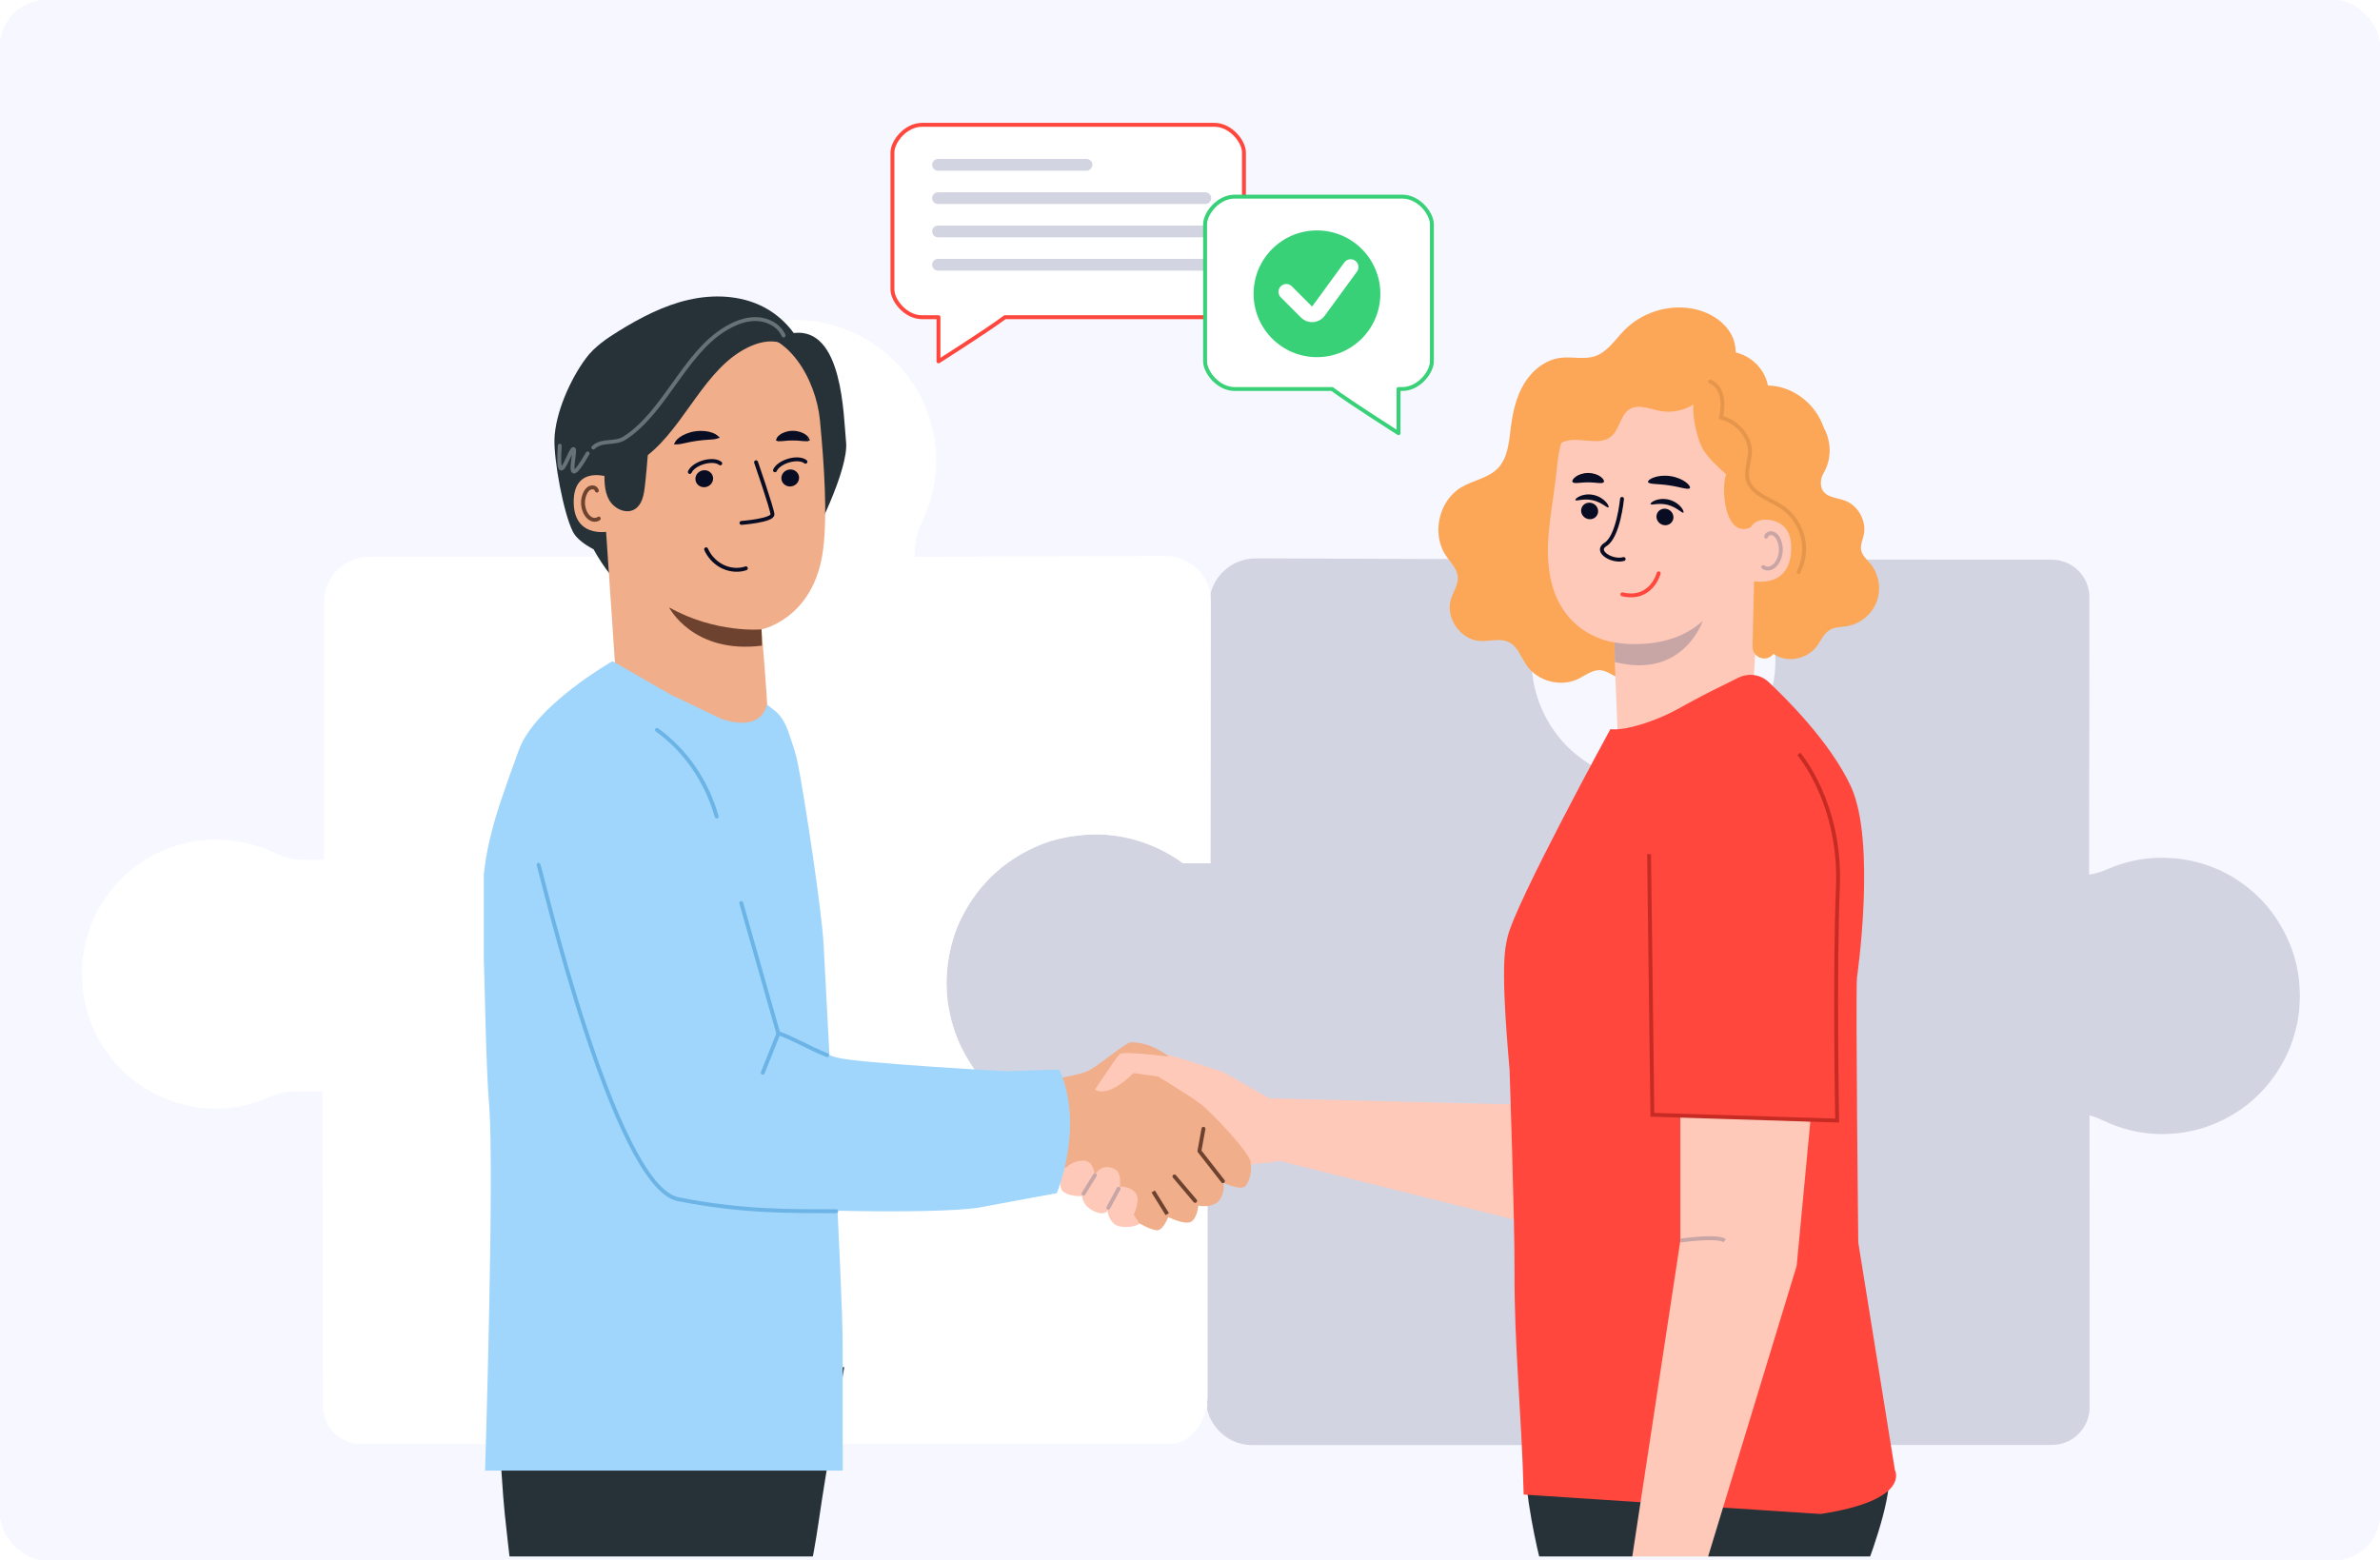 <svg width="610" height="400" viewBox="0 0 610 400" fill="none" xmlns="http://www.w3.org/2000/svg">
<g clip-path="url(#clip0_9540_3916)">
<rect width="610" height="400" rx="12" fill="#F6F7FF"/>
<rect y="-14" width="620" height="432" fill="#F6F7FF"/>
<g clip-path="url(#clip1_9540_3916)">
<path d="M589.47 255.47C589.43 256.35 589.38 257.23 589.33 258.13C589.3 258.57 589.3 259.03 589.24 259.47C589.17 259.92 589.1 260.37 589.03 260.82C588.96 261.27 588.89 261.73 588.82 262.18C588.72 262.63 588.61 263.09 588.5 263.54C587.64 267.17 586.16 270.81 584.01 274.22C581.86 277.63 579.06 280.82 575.63 283.46C572.2 286.08 568.16 288.17 563.72 289.43C562.62 289.76 561.47 289.94 560.33 290.21C559.18 290.39 558.01 290.55 556.82 290.63C554.45 290.81 552.03 290.75 549.61 290.42C547.18 290.11 544.76 289.5 542.4 288.65C540.07 287.87 537.96 286.53 535.55 285.94C535.55 297.4 535.56 309.56 535.57 322.37C535.57 328.81 535.57 335.42 535.58 342.19V360.31C535.58 360.75 535.56 361.2 535.54 361.65C535.47 362.1 535.44 362.55 535.31 362.98C534.52 366.52 531.52 369.5 527.87 370.22C526.97 370.4 526.03 370.44 525.13 370.43H516.89C509.52 370.43 501.99 370.43 494.33 370.43C479.01 370.43 463.13 370.44 446.75 370.44C413.97 370.45 379.17 370.45 342.75 370.46H322.09C320.95 370.48 319.74 370.45 318.58 370.22C317.42 369.97 316.3 369.56 315.25 369C313.18 367.84 311.44 366.07 310.37 363.93C309.86 362.98 309.53 361.93 309.33 360.87C309.37 360.68 309.41 360.49 309.45 360.3C309.42 360.04 309.39 359.78 309.37 359.52C309.44 359.05 309.47 358.59 309.47 358.14V284.64H304.6C303.78 284.64 302.97 284.62 302.12 284.65L301.58 284.68C300.92 284.74 300.25 284.84 299.61 284.98H299.57L299.53 285.01C294.89 287.66 289.62 289.38 284.15 289.87C278.68 290.33 273.05 289.67 267.78 287.76C262.52 285.86 257.63 282.79 253.62 278.77C249.64 274.71 246.54 269.75 244.67 264.34C243.36 260.45 242.62 256.38 242.59 252.29C242.6 248.21 243.2 244.14 244.42 240.26C245.64 236.38 247.58 232.77 249.95 229.5C251.1 227.84 252.49 226.37 253.87 224.9L256.11 222.87C256.86 222.2 257.7 221.65 258.5 221.03C261.77 218.71 265.38 216.87 269.18 215.65C273.01 214.48 276.98 213.93 280.95 213.89C288.9 213.92 296.74 216.56 303.06 221.19L303.12 221.24H303.19C305.53 221.36 307.79 221.28 310.08 221.3H310.23L310.3 154.23C310.3 153.97 310.29 153.71 310.27 153.45C310.25 153.14 310.22 152.31 310.25 152.21C310.53 151.06 310.99 149.95 311.6 148.93C313.35 145.99 316.42 143.87 319.78 143.33C321.47 143.04 323.14 143.18 324.79 143.15C326.45 143.16 328.1 143.16 329.75 143.17C333.05 143.17 336.33 143.19 339.6 143.2C346.14 143.22 352.62 143.24 359.05 143.27C371.89 143.31 384.49 143.35 396.83 143.39H397.07V143.63C397.07 145.39 397.07 147.15 397.06 148.91C397.11 150.68 396.87 152.48 396.32 154.16C396.06 155 395.7 155.82 395.34 156.6C394.97 157.39 394.66 158.19 394.36 159C393.79 160.62 393.34 162.28 393.04 163.97C391.81 170.71 392.98 177.73 396.06 183.62C397.6 186.57 399.57 189.28 401.92 191.58C404.27 193.87 406.95 195.79 409.83 197.26C415.59 200.28 422.21 201.17 428.41 200.28C434.63 199.36 440.42 196.53 444.89 192.41C447.09 190.32 449.11 188.03 450.59 185.42C452.1 182.86 453.32 180.11 454.01 177.25C455.54 171.57 455.34 165.57 453.64 160.17C453.25 158.8 452.62 157.54 452.23 156.15C451.84 154.77 451.65 153.35 451.65 151.93C451.66 149.14 451.66 146.37 451.66 143.63V143.44H451.84C471.32 143.45 489.43 143.46 506.04 143.47H518.22C520.21 143.48 522.16 143.48 524.1 143.48C525.07 143.48 526.03 143.45 527 143.55C527.96 143.65 528.9 143.93 529.78 144.3C531.53 145.08 533.02 146.37 534.01 147.95C535.03 149.52 535.52 151.37 535.52 153.18V163.61C535.49 190.58 535.46 211.1 535.45 224.21C538.75 223.77 541.24 222.17 543.6 221.52C545.94 220.77 547.94 220.4 549.53 220.18C551.12 219.97 552.3 219.92 553.09 219.9H553.31C553.94 219.88 554.25 219.89 554.25 219.89C554.25 219.89 555 219.92 556.48 219.99C556.85 220.01 557.26 220.02 557.72 220.06C557.79 220.06 557.86 220.07 557.94 220.08C558.18 220.11 558.41 220.13 558.64 220.16C558.67 220.16 558.69 220.16 558.72 220.17C558.88 220.19 559.05 220.22 559.22 220.25C559.75 220.34 560.34 220.43 560.96 220.54H560.98C561.61 220.66 562.23 220.8 562.85 220.96C562.89 220.97 562.93 220.98 562.97 220.99C563.32 221.09 563.68 221.18 564.05 221.28C565.04 221.57 566.02 221.91 566.97 222.28C567.04 222.31 567.11 222.34 567.19 222.37C567.32 222.42 567.45 222.47 567.59 222.52C568.01 222.68 568.44 222.84 568.87 223.03C569.29 223.25 569.71 223.47 570.15 223.7C571.01 224.17 571.96 224.57 572.83 225.2C576.45 227.44 580.27 230.77 583.39 235.41C586.47 240.04 589 246 589.36 252.87C589.39 253.72 589.47 254.59 589.47 255.46V255.47Z" fill="#D3D4E1"/>
<path d="M310.3 154.24L310.23 221.31H310.08C307.79 221.29 305.53 221.37 303.19 221.25H303.12L303.06 221.2C296.74 216.57 288.9 213.93 280.95 213.9C276.98 213.94 273.01 214.49 269.18 215.66C265.38 216.88 261.77 218.72 258.5 221.04C257.7 221.66 256.86 222.21 256.11 222.88L253.87 224.91C252.49 226.38 251.1 227.85 249.95 229.51C247.58 232.78 245.64 236.39 244.42 240.27C243.2 244.15 242.6 248.22 242.59 252.3C242.62 256.39 243.36 260.46 244.67 264.35C246.54 269.76 249.64 274.72 253.62 278.78C257.63 282.8 262.52 285.87 267.78 287.77C273.05 289.68 278.68 290.34 284.15 289.88C289.62 289.39 294.89 287.67 299.53 285.02L299.57 285H299.61C300.25 284.85 300.92 284.75 301.58 284.69L302.12 284.66C302.97 284.63 303.78 284.65 304.6 284.65H309.47V358.15C309.47 358.6 309.44 359.06 309.37 359.53C309.39 359.79 309.42 360.05 309.45 360.31C309.41 360.5 309.37 360.69 309.33 360.88C309.18 361.52 308.99 362.15 308.74 362.75C308.09 364.45 307.13 366.05 305.85 367.38C304.6 368.73 302.92 369.77 301.04 370.07C300.09 370.17 299.18 370.13 298.26 370.14H289.89C282.39 370.14 274.75 370.15 266.96 370.15C251.38 370.15 235.22 370.16 218.54 370.16C185.18 370.17 149.73 370.18 112.61 370.18H98.62C96.26 370.16 93.94 370.23 91.54 370.14C89.12 369.9 86.82 368.72 85.21 366.89C83.58 365.08 82.72 362.61 82.78 360.18C82.78 357.8 82.78 355.41 82.76 353.02C82.75 348.23 82.74 343.42 82.74 338.58C82.7 319.32 82.66 299.7 82.63 279.78H78.46C76.98 279.81 75.48 279.72 74.04 279.89C72.58 280.06 71.14 280.43 69.77 280.98C68.41 281.55 66.99 282.17 65.55 282.61C59.76 284.48 53.39 284.71 47.36 283.28C41.36 281.79 35.63 278.77 31.21 274.27C28.92 272.11 27.1 269.5 25.47 266.8C24.76 265.38 23.95 264.02 23.44 262.51C23.17 261.77 22.83 261.05 22.61 260.29L21.99 257.99C20.17 250.44 20.85 242.31 24.09 235.31C27.29 228.29 32.91 222.47 39.69 219C43.07 217.25 46.76 216.13 50.5 215.57C54.25 215.06 58.08 215.15 61.78 215.84C63.63 216.18 65.45 216.68 67.22 217.31C68.1 217.63 68.97 217.98 69.82 218.38C70.68 218.78 71.49 219.17 72.36 219.47C75.73 220.8 79.4 220.36 83.01 220.43V157.52C83.05 155.81 82.91 154.08 83.22 152.34C83.52 150.62 84.24 148.98 85.27 147.57C87.31 144.74 90.62 142.89 94.08 142.7C121.05 142.69 147.15 142.68 172.22 142.67C172.1 141.72 171.99 140.81 171.87 139.89V139.86C171.87 138 171.54 136.15 170.94 134.39C170.65 133.51 170.27 132.68 169.9 131.8C169.54 130.93 169.22 130.05 168.93 129.16C167.77 125.59 167.19 121.86 167.19 118.15L167.34 115.38C167.38 114.92 167.37 114.46 167.44 114.01L167.66 112.64C167.83 111.74 167.91 110.82 168.16 109.94L168.89 107.29C169 106.84 169.16 106.42 169.33 106L169.83 104.73C170.16 103.88 170.48 103.03 170.94 102.24L172.2 99.83L173.69 97.58C175.79 94.66 178.19 91.95 181.03 89.82L182.07 88.98L183.18 88.25C183.92 87.77 184.65 87.27 185.4 86.82C186.98 86.04 188.5 85.13 190.16 84.57C193.39 83.21 196.83 82.54 200.24 82.16C201.96 82.08 203.67 81.9 205.38 82.08C206.23 82.13 207.08 82.15 207.93 82.24C208.77 82.37 209.61 82.49 210.45 82.62C217.1 83.92 223.28 87.02 228.11 91.45C232.94 95.87 236.56 101.47 238.36 107.54C240.25 113.58 240.41 119.99 239.09 125.93C238.43 128.9 237.36 131.75 236.05 134.4C235.46 135.75 235.01 137.15 234.75 138.57C234.47 139.95 234.46 141.33 234.47 142.72C251.85 142.66 268.15 142.61 283.25 142.56C287.04 142.55 290.75 142.54 294.39 142.53C295.3 142.52 296.2 142.52 297.1 142.52C298 142.51 298.9 142.51 299.8 142.57C301.6 142.74 303.32 143.35 304.82 144.27C307.74 146.02 309.71 149.03 310.25 152.22C310.22 152.32 310.25 153.15 310.27 153.46C310.29 153.72 310.3 153.98 310.3 154.24Z" fill="white"/>
</g>
<g clip-path="url(#clip2_9540_3916)">
<path d="M289.5 269.47C289.5 269.47 296.56 269.84 299.53 270.49C302.5 271.14 313.57 274.88 313.57 274.88L325.33 281.57L327.38 297.79L295.14 300.91L289.49 269.47H289.5Z" fill="#FFC9B9"/>
<path d="M268.42 276.84C268.42 276.84 276.19 275.86 279 274.45C281.81 273.04 288.52 267.2 289.93 267.2C296.92 267.2 302.09 273.11 302.09 273.11L294.36 274.45C294.36 274.45 304.53 280.62 307.56 282.89C310.59 285.16 320.11 295.33 320.54 297.82C320.97 300.31 320.22 303.23 319.03 304.2C317.84 305.17 313.51 303.23 313.51 303.23C313.51 303.23 314.16 305.5 312.54 307.67C310.92 309.83 307.13 309.08 307.13 309.08C307.13 309.08 306.81 312.65 305.07 313.3C303.34 313.95 299.44 312 299.44 312C299.44 312 298.26 315.03 296.85 315.35C295.44 315.67 291.43 313.29 291.43 313.29C291.43 313.29 274.12 300.85 270.23 299.01C266.34 297.17 265.15 297.06 265.15 297.06L268.42 276.84Z" fill="#F1AE8B"/>
<path d="M280.64 279.33C280.64 279.33 286.03 271.15 287 270.21C287.97 269.27 302.09 271.19 302.09 271.19L304.37 274.86V277.05L290.51 275.08C290.51 275.08 284.37 281.57 280.64 279.33Z" fill="#FFC9B9"/>
<path d="M266.72 297.52C266.72 297.52 265.48 298.47 266.72 300.74C267.96 303.01 271.31 301.39 272.39 300.74C272.39 300.74 270.77 304.53 272.82 305.72C274.88 306.91 277.36 306.59 277.36 306.59C277.36 306.59 277.25 308.86 280.17 310.38C283.09 311.89 283.85 310.38 283.85 310.38C283.85 310.38 284.17 314.17 287.53 314.49C290.88 314.81 292.06 313.66 292.06 313.66L290.56 311.42C290.56 311.42 292.51 307.45 290.99 305.72C289.48 303.99 286.99 304.21 286.99 304.21C286.99 304.21 287.65 300.69 285.72 299.72C282.14 297.9 280.6 301.29 280.6 301.29C280.6 301.29 280.38 297.44 277.57 297.52C274.76 297.61 273.24 299.34 273.24 299.34L266.7 297.52H266.72Z" fill="#FFC9B9"/>
<path d="M280.62 301.28L277.7 306.03" stroke="#C9A6A6" stroke-miterlimit="10" stroke-linecap="round"/>
<path d="M286.7 304.73L284.06 309.63" stroke="#C9A6A6" stroke-miterlimit="10" stroke-linecap="round"/>
<path d="M313.44 302.8L307.41 295.08L308.45 289.37" stroke="#6D422F" stroke-linecap="round" stroke-linejoin="round"/>
<path d="M301.01 301.59L306.32 307.86" stroke="#6D422F" stroke-linecap="round" stroke-linejoin="round"/>
<path d="M299.17 311.25L295.57 305.44" stroke="#6D422F" stroke-miterlimit="10"/>
<path d="M441.25 97.5C444.91 95.21 445.82 89.84 443.86 85.99C441.91 82.14 437.73 79.79 433.47 79.07C427.31 78.04 420.7 80.19 416.32 84.65C413.95 87.06 412.03 90.21 408.83 91.3C406.02 92.26 402.92 91.36 399.98 91.73C396.03 92.22 392.63 95.01 390.59 98.42C388.55 101.84 387.69 105.83 387.2 109.78C386.75 113.41 386.45 117.38 383.92 120.02C381.45 122.59 377.57 123.11 374.51 124.93C368.75 128.35 366.84 136.9 370.6 142.45C371.8 144.22 373.52 145.84 373.65 147.98C373.77 149.93 372.5 151.65 371.9 153.51C370.36 158.29 374.25 164 379.26 164.31C381.79 164.47 384.51 163.5 386.77 164.64C389.02 165.78 389.84 168.5 391.27 170.57C394.08 174.65 400.01 176.21 404.47 174.06C406.34 173.16 408.1 171.66 410.17 171.81C412.23 171.96 413.85 173.73 415.88 174.14C418.54 174.67 421.07 172.72 422.67 170.53C424.26 168.34 425.38 165.75 427.41 163.96C430.07 161.62 433.8 161.05 437.16 159.92C444.58 157.41 450.8 151.57 453.76 144.32C456.73 137.07 456.39 128.55 452.86 121.56" fill="#FCA757"/>
<path d="M448.98 183.471L452.83 113.061C453 109.931 452.48 107.031 449.38 106.601L417.64 97.421C407.42 95.991 400.18 108.381 399.18 118.651C398.07 130.061 395.96 137.331 397.02 145.911C399.16 163.161 413.8 164.681 413.8 164.681C413.69 169.931 414.84 188.171 414.7 194.411L427.9 206.681L448.98 183.481V183.471Z" fill="#FFC9B9"/>
<path d="M405.31 130.39C405.01 131.51 405.72 132.69 406.89 133.02C408.06 133.35 409.24 132.71 409.54 131.58C409.84 130.46 409.13 129.28 407.96 128.95C406.79 128.62 405.6 129.26 405.31 130.39Z" fill="#090D23"/>
<path d="M403.78 128.21C403.98 128.55 405.88 127.71 408.19 128.24C410.5 128.73 411.93 130.31 412.25 130.08C412.4 129.98 412.25 129.42 411.63 128.71C411.02 128.01 409.9 127.21 408.46 126.89C407.02 126.57 405.69 126.83 404.87 127.22C404.04 127.6 403.68 128.06 403.78 128.21Z" fill="#090D23"/>
<path d="M424.64 131.85C424.3 132.96 424.97 134.17 426.12 134.54C427.27 134.91 428.48 134.31 428.82 133.2C429.16 132.09 428.49 130.88 427.34 130.51C426.18 130.14 424.97 130.74 424.64 131.85Z" fill="#090D23"/>
<path d="M423.05 129.24C423.24 129.59 425.17 128.82 427.46 129.43C429.75 130.01 431.12 131.63 431.45 131.42C431.6 131.33 431.47 130.76 430.88 130.03C430.3 129.31 429.21 128.47 427.78 128.1C426.35 127.73 425.01 127.94 424.18 128.29C423.33 128.64 422.96 129.08 423.06 129.24H423.05Z" fill="#090D23"/>
<path d="M413.8 164.68C413.8 164.68 427.38 167.43 436.43 159.16C436.43 159.16 431.41 174.25 413.88 169.71L413.8 164.68Z" fill="#C9A6A6"/>
<path d="M415.73 127.89C415.73 127.89 414.81 137.56 411.47 139.59C408.59 141.34 413.27 144.16 416.15 143.31" stroke="#090D23" stroke-linecap="round" stroke-linejoin="round"/>
<path d="M425.12 146.97C425.12 146.97 423.26 154.09 415.81 152.36" stroke="#FF473D" stroke-linecap="round" stroke-linejoin="round"/>
<path d="M422.39 123.56C422.6 124.21 424.98 123.99 427.74 124.42C430.52 124.79 432.73 125.68 433.12 125.12C433.29 124.85 432.92 124.23 432.04 123.58C431.16 122.93 429.75 122.29 428.09 122.05C426.43 121.81 424.89 122.02 423.87 122.4C422.84 122.78 422.31 123.26 422.4 123.57L422.39 123.56Z" fill="#090D23"/>
<path d="M403.04 123.57C403.44 124.12 405.09 123.62 407.05 123.66C409.01 123.63 410.66 124.14 411.06 123.59C411.24 123.32 410.99 122.78 410.29 122.24C409.59 121.71 408.41 121.25 407.06 121.25C405.71 121.25 404.53 121.69 403.83 122.22C403.12 122.75 402.87 123.29 403.05 123.56L403.04 123.57Z" fill="#090D23"/>
<path d="M387.63 114.981C388.44 112.411 389.93 109.971 392.19 108.511C393.43 107.711 394.87 107.231 396.02 106.311C398.51 104.321 399.1 100.841 400.65 98.061C402.64 94.471 406.47 91.961 410.56 91.561C413.96 91.231 417.46 92.271 420.78 91.451C423.23 90.851 425.38 89.271 427.87 88.811C432.71 87.921 437.18 91.411 440.67 94.881C440.67 98.341 437.9 100.641 435.23 102.841C432.57 105.051 428.9 105.991 425.5 105.351C422.86 104.851 419.98 103.501 417.68 104.901C415.27 106.371 415.15 109.991 413.01 111.831C409.95 114.461 405.12 111.951 401.24 113.081C398.25 113.951 396.37 116.791 394.37 119.191C392.37 121.581 389.39 123.851 386.41 122.951C386.61 120.271 386.83 117.551 387.64 114.991L387.63 114.981Z" fill="#FCA757"/>
<path d="M423.99 100.56C426.16 99.95 430.6 98.57 431.77 96.7C434.32 92.63 438.78 89.87 443.33 90.14C447.88 90.41 452.22 94.03 453.12 98.83C458.62 98.9 463.97 102.39 466.58 107.6C466.91 108.25 467.19 108.93 467.43 109.62C469.41 113.15 469.5 117.73 467.4 121.25C466.89 122.11 466.63 123.11 466.7 124.1C466.96 127.5 470.28 127.42 472.73 128.28C476.23 129.51 478.48 133.55 477.68 137.17C477.39 138.47 476.76 139.77 477.03 141.07C477.3 142.43 478.46 143.39 479.35 144.46C481.55 147.11 482.22 150.95 481.03 154.18C479.85 157.41 476.86 159.91 473.47 160.51C471.93 160.78 470.26 160.71 468.92 161.52C467.39 162.45 466.71 164.29 465.62 165.72C463.54 168.46 459.63 169.66 456.37 168.56C455.71 168.34 455.1 168 454.52 167.62C454.51 167.63 454.5 167.65 454.49 167.66C452.79 169.95 449.12 168.58 449.18 165.73L449.91 133.82C449.56 134.58 448.9 135.26 447.71 135.53C441.9 136.81 441.11 124.84 442.43 121.61C440.34 119.73 438.23 117.83 436.64 115.45C435.05 113.07 433.67 106.6 434.03 103.7C431.94 103.81 423.04 100.82 423.99 100.55V100.56Z" fill="#FCA757"/>
<path d="M448.31 136.77C448.51 133.09 453.02 132.33 456.19 134.19C457.93 135.21 459.26 137.25 459.08 141.15C458.59 151.56 448.25 148.92 448.24 148.62C448.24 148.43 448.07 141.06 448.3 136.76L448.31 136.77Z" fill="#FFC9B9"/>
<path d="M452.66 137.561C452.71 137.361 452.85 137.121 453.1 136.931C453.36 136.741 453.73 136.651 454.11 136.711C454.91 136.801 455.6 137.571 455.93 138.411C456.3 139.251 456.5 140.281 456.42 141.341C456.26 143.431 455.09 145.351 453.57 145.711C452.83 145.871 452.23 145.621 451.92 145.361" stroke="#C9A6A6" stroke-linecap="round" stroke-linejoin="round"/>
<path d="M438.34 97.83C438.55 97.98 439.39 98.13 440.41 99.58C441.43 101 441.81 103.72 441.14 106.78L441.08 107.04L441.34 107.11C443.91 107.77 446.74 109.83 448.01 113.06C448.31 113.86 448.51 114.74 448.53 115.6C448.53 116.48 448.37 117.4 448.19 118.35C448.02 119.3 447.82 120.27 447.78 121.31C447.7 122.33 447.97 123.51 448.59 124.39C449.87 126.37 451.95 127.35 453.73 128.3C455.56 129.22 457.26 130.16 458.55 131.49C461.17 134.1 462.33 137.46 462.39 140.23C462.48 143.04 461.67 145.25 460.98 146.66" stroke="#E6964C" stroke-linecap="round" stroke-linejoin="round"/>
<path d="M325.34 281.581L396.2 283.341L391.32 313.461L326.34 297.211L325.34 281.581Z" fill="#FFC9B9"/>
<path d="M474.61 348.551H390.54C390.54 348.551 390.07 373.741 391.83 385.341C393.58 396.951 396.14 405.181 396.14 405.181H476.99C476.99 405.181 483.03 390.551 484.08 381.151C485.13 371.751 474.63 348.541 474.63 348.541L474.61 348.551Z" fill="#263238"/>
<path d="M476.28 318.451C476.28 318.451 475.59 255.891 475.94 250.681C475.94 250.681 481.02 215.801 474.35 201.521C469.14 190.351 457.94 179.181 453.29 174.831C451.99 173.611 450.26 172.951 448.47 173.001C447.47 173.021 446.49 173.271 445.59 173.711L439 176.981C435.83 178.551 432.74 180.261 429.64 181.961C424.83 184.611 416.77 187.431 412.75 186.921C412.75 186.921 388.27 231.711 386.38 240.261C385.69 243.391 384.55 247.401 386.9 274.181C386.9 274.181 388.23 312.591 388.17 325.531C388.08 345.461 389.98 361.611 390.52 383.141L466.63 388.121C489.95 384.561 485.67 376.871 485.67 376.871L476.27 318.451H476.28Z" fill="#FF473D"/>
<path d="M435.995 404.931L460.495 324.501L463.995 287.501L430.68 286.001V318.031L417.46 404.931H435.995Z" fill="#FFC9B9"/>
<path d="M422.66 218.961L423.51 285.781L466.65 287.131L470.87 287.261C470.87 287.261 470.17 249.001 471.06 227.431C471.95 205.861 461.04 193.271 461.04 193.271" stroke="#C72C24" stroke-miterlimit="10"/>
<path d="M430.68 318.031C430.68 318.031 440.1 316.661 442.06 318.031" stroke="#C9A6A6" stroke-miterlimit="10"/>
<path d="M206.72 91.94C204.99 86.25 200.87 81.33 195.57 78.63C189.75 75.66 182.81 75.41 176.44 76.87C170.07 78.34 164.18 81.41 158.62 84.84C155.5 86.77 152.39 88.87 150.2 91.81C146.19 97.17 142.32 105.88 142.11 112.57C141.94 117.98 144.39 131.44 146.82 136.28C147.68 138 149.7 139.53 152.13 140.81C154.74 145.58 158.17 149.91 162.28 153.47C163.43 149.81 164.58 146.15 165.72 142.49L206.72 91.94Z" fill="#263238"/>
<path d="M203.423 85.371L192.723 83.77C198.933 97.46 201.413 129.091 205.163 143.651C208.923 137.851 217.533 120.251 216.853 113.371C216.173 106.491 216.033 83.831 203.413 85.371H203.423Z" fill="#263238"/>
<path d="M153.63 109.87C153.97 101.76 159.02 94.97 166.83 92.74L191.16 85.79C201.72 84.34 209.16 97.17 210.16 107.78C211.27 119.57 212.1 132.02 210.97 140.87C208.7 158.68 195.19 161.35 195.19 161.35C195.19 161.32 196.6 177.89 196.74 183.07L191.6 198.15L157.71 171.37L153.57 110.08C153.55 109.78 153.61 110.27 153.63 109.86V109.87Z" fill="#F1AE8B"/>
<path d="M202.43 120.858L202.43 120.858L202.434 120.858C203.424 120.771 204.241 121.472 204.301 122.373C204.362 123.279 203.639 124.113 202.637 124.202C201.647 124.289 200.829 123.588 200.769 122.687C200.709 121.777 201.435 120.938 202.43 120.858Z" fill="#090D23" stroke="#090D23"/>
<path d="M180.399 121.049L180.399 121.049L180.403 121.048C181.393 120.961 182.21 121.662 182.27 122.563C182.331 123.469 181.608 124.304 180.605 124.392C179.615 124.479 178.798 123.778 178.738 122.877C178.677 121.968 179.403 121.128 180.399 121.049Z" fill="#090D23" stroke="#090D23"/>
<path d="M171.492 155.72C171.492 155.72 177.602 167.73 195.292 165.52L195.182 161.35C195.182 161.35 183.522 162.45 171.492 155.71V155.72Z" fill="#6D422F"/>
<path d="M183.465 111.96C183.482 111.974 183.497 111.988 183.511 112.001C183.488 112.008 183.461 112.015 183.432 112.023C183.173 112.09 182.797 112.134 182.297 112.173C182.069 112.191 181.82 112.208 181.554 112.226C180.682 112.284 179.622 112.355 178.51 112.526C177.407 112.672 176.378 112.897 175.53 113.083C175.259 113.142 175.006 113.197 174.776 113.245C174.284 113.345 173.911 113.407 173.646 113.414C173.613 113.415 173.583 113.414 173.557 113.414C173.568 113.395 173.581 113.374 173.596 113.352C173.743 113.136 174.021 112.847 174.448 112.533C175.288 111.914 176.67 111.285 178.3 111.056C179.945 110.826 181.439 111.04 182.415 111.408L182.415 111.408L182.42 111.41C182.92 111.593 183.266 111.793 183.465 111.96Z" fill="#090D23" stroke="#090D23"/>
<path d="M206.856 112.495C206.87 112.522 206.88 112.544 206.888 112.562C206.857 112.572 206.811 112.583 206.742 112.592C206.547 112.616 206.276 112.609 205.912 112.581C205.748 112.568 205.569 112.551 205.376 112.534C204.752 112.476 203.994 112.405 203.2 112.42C202.401 112.405 201.641 112.476 201.017 112.534C200.825 112.552 200.647 112.568 200.484 112.581C200.12 112.609 199.85 112.616 199.656 112.592C199.595 112.584 199.552 112.574 199.521 112.566C199.529 112.545 199.541 112.518 199.559 112.485C199.647 112.324 199.836 112.098 200.168 111.852L200.168 111.852L200.173 111.848C200.798 111.37 201.909 110.94 203.21 110.94C204.496 110.94 205.61 111.378 206.249 111.86C206.577 112.107 206.768 112.334 206.856 112.495ZM199.504 112.632C199.504 112.633 199.504 112.631 199.504 112.627C199.505 112.631 199.505 112.632 199.504 112.632ZM206.909 112.638C206.909 112.638 206.909 112.636 206.909 112.632C206.91 112.636 206.91 112.639 206.909 112.638Z" fill="#090D23" stroke="#090D23"/>
<path d="M204.87 91.74C203.71 89.1 200.74 87.59 197.86 87.52C194.98 87.46 192.2 88.63 189.75 90.14C179.37 96.54 174.37 111.43 164.12 118.04C161.6 119.67 158.22 118.34 156.1 120.46C153.98 122.58 152.66 125.91 153.94 128.61C152.48 126.73 151.01 124.81 150.15 122.59C149.29 120.37 149.12 117.77 150.25 115.67C151.11 114.08 152.67 112.84 153.06 111.08C153.4 109.53 152.75 107.93 152.77 106.35C152.79 104.73 153.51 103.21 154.26 101.78C158.14 94.44 163.57 87.74 170.69 83.47C175.34 80.68 180.7 78.97 186.13 79C191.55 79.03 197.02 80.87 201.1 84.45C203.49 86.56 206.01 88.74 204.89 91.72" fill="#263238"/>
<path d="M156.421 122.641C156.221 122.141 146.881 119.061 147.041 128.891C147.191 138.441 156.771 136.291 156.781 136.011C156.791 135.741 156.421 122.641 156.421 122.641Z" fill="#F1AE8B"/>
<path d="M152.981 125.77C152.941 125.58 152.821 125.36 152.591 125.18C152.361 125 152.021 124.91 151.671 124.95C150.931 125.01 150.281 125.7 149.961 126.46C149.601 127.22 149.391 128.16 149.431 129.13C149.531 131.05 150.551 132.83 151.941 133.21C152.621 133.37 153.171 133.16 153.461 132.93" stroke="#6D422F" stroke-miterlimit="10" stroke-linecap="round"/>
<path d="M154.959 120.48C154.879 123.09 154.839 125.85 156.109 128.13C157.379 130.41 160.459 131.9 162.689 130.54C164.509 129.43 164.989 127.05 165.249 124.93C165.979 118.82 166.219 112.67 167.009 106.57L154.959 120.48Z" fill="#263238"/>
<path d="M180.98 140.811C181.6 142.291 183.04 144.201 185.27 145.271C187.5 146.331 189.76 146.201 191.16 145.691" stroke="#090D23" stroke-miterlimit="10" stroke-linecap="round"/>
<path d="M193.779 118.5C193.779 118.5 197.859 130.27 197.979 131.85C198.099 133.43 190.039 134.05 190.039 134.05" stroke="#090D23" stroke-miterlimit="10" stroke-linecap="round"/>
<path d="M198.629 120.56C199.039 119.59 200.389 118.59 202.109 118.08C203.909 117.54 205.649 117.69 206.439 118.37" stroke="#090D23" stroke-miterlimit="10" stroke-linecap="round"/>
<path d="M176.801 120.991C177.211 120.021 178.561 119.021 180.271 118.511C182.071 117.971 183.811 118.111 184.601 118.791" stroke="#090D23" stroke-miterlimit="10" stroke-linecap="round"/>
<path d="M200.84 86.01C199.68 83.37 196.71 81.86 193.83 81.79C190.95 81.73 188.17 82.9 185.72 84.41C175.34 90.81 170.34 105.7 160.09 112.31C157.57 113.94 154.19 112.61 152.07 114.73" stroke="#677277" stroke-linecap="round" stroke-linejoin="round"/>
<path d="M143.471 114.271C143.251 117.381 143.241 119.971 143.821 120.121C144.681 120.331 146.421 114.901 147.011 115.111C147.581 115.311 146.181 120.481 147.011 120.871C147.621 121.161 149.221 118.681 150.621 116.241" stroke="#677277" stroke-linecap="round" stroke-linejoin="round"/>
<path d="M127.121 350.48C127.121 350.48 128.321 378.13 129.371 388.1C130.421 398.07 131.911 410.15 131.911 410.15H205.891C205.891 410.15 208.161 401.82 209.911 389.51C211.661 377.2 216.391 350.48 216.391 350.48H127.121Z" fill="#263238"/>
<path d="M203.086 190.67C203.686 192.39 204.166 194.15 204.526 195.94C206.206 204.36 210.706 233.92 211.106 242.34C211.796 257.14 215.996 329.25 215.996 345.64C215.996 358.43 215.996 377 215.996 377H124.326C124.326 377 126.726 301.05 125.386 283.58C124.396 270.74 124.426 255.35 123.696 236.43C123.066 220.03 126.016 211.32 132.996 192.24C137.216 180.7 156.996 169.5 156.996 169.5L172.006 178.13L184.836 184.25C191.602 186.62 195.602 184.75 196.602 180.62L199.102 182.62C201.496 185 201.996 187.53 203.096 190.69L203.086 190.67Z" fill="#A0D6FC"/>
<path d="M138.042 221.71C138.522 222.56 157.402 304.19 173.812 307.42C190.222 310.65 241.222 311.4 251.172 309.52C261.122 307.64 270.862 305.88 270.862 305.88C270.862 305.88 278.072 288.76 271.492 274.18L257.792 274.61C257.792 274.61 219.702 272.56 214.322 271.08C208.942 269.6 204.292 264.56 199.452 264.83L183.692 209.34C181.162 200.45 175.872 192.52 168.382 187.11C163.252 183.4 156.222 183.09 150.622 185.33C137.172 190.71 134.102 214.69 138.042 221.7V221.71Z" fill="#A0D6FC"/>
<path d="M214.324 310.499C201.998 310.499 190.224 310.649 173.814 307.419C157.404 304.189 138.524 222.559 138.044 221.709V221.699M211.996 270.499C206.996 268.499 203.996 266.499 199.454 264.829L189.988 231.499M183.694 209.339C181.164 200.449 175.874 192.519 168.384 187.109" stroke="#6CB3E6" stroke-linecap="round"/>
<path d="M199.496 265L195.496 275" stroke="#6CB3E6" stroke-linecap="round"/>
</g>
<g filter="url(#filter0_d_9540_3916)">
<path d="M311.266 32H236.298C232.12 32 228.734 36.283 228.734 39.099V74.216C228.734 77.032 232.12 81.315 236.298 81.315H240.537V92.639C240.537 92.639 252.866 84.826 257.572 81.315H311.266C315.444 81.315 318.83 79.032 318.83 76.216V39.099C318.83 36.283 315.444 32 311.266 32Z" fill="white"/>
<path d="M311.266 32H236.298C232.12 32 228.734 36.283 228.734 39.099V74.216C228.734 77.032 232.12 81.315 236.298 81.315H240.537V92.639C240.537 92.639 252.866 84.826 257.572 81.315H311.266C315.444 81.315 318.83 79.032 318.83 76.216V39.099C318.83 36.283 315.444 32 311.266 32Z" stroke="#FF473D" stroke-miterlimit="10" stroke-linejoin="round"/>
</g>
<path d="M240.413 50.79H308.936" stroke="#D3D4E1" stroke-width="3" stroke-linecap="round"/>
<path d="M240.413 42.249H278.481" stroke="#D3D4E1" stroke-width="3" stroke-linecap="round"/>
<path d="M240.413 59.33H308.936" stroke="#D3D4E1" stroke-width="3" stroke-linecap="round"/>
<path d="M240.413 67.871H308.936" stroke="#D3D4E1" stroke-width="3" stroke-linecap="round"/>
<path d="M316.428 50.408H359.436C363.614 50.408 367 54.691 367 57.507V92.624C367 95.44 363.614 99.723 359.436 99.723H358.446V111.047C358.446 111.047 346.117 103.234 341.411 99.723H316.428C312.25 99.723 308.865 95.44 308.865 92.624V57.507C308.865 54.691 312.25 50.408 316.428 50.408Z" fill="white" stroke="#38D178" stroke-miterlimit="10" stroke-linejoin="round"/>
<circle cx="337.543" cy="75.313" r="16.243" fill="#38D178"/>
<path d="M329.676 74.806L334.877 80.007C335.745 80.874 337.182 80.763 337.906 79.773L346.172 68.461" stroke="white" stroke-width="4" stroke-linecap="round"/>
</g>
<rect x="0.5" y="0.5" width="609" height="399" rx="11.5" stroke="#F6F7FF"/>
<defs>
<filter id="filter0_d_9540_3916" x="221.251" y="24.516" width="105.063" height="75.606" filterUnits="userSpaceOnUse" color-interpolation-filters="sRGB">
<feFlood flood-opacity="0" result="BackgroundImageFix"/>
<feColorMatrix in="SourceAlpha" type="matrix" values="0 0 0 0 0 0 0 0 0 0 0 0 0 0 0 0 0 0 127 0" result="hardAlpha"/>
<feOffset/>
<feGaussianBlur stdDeviation="3.492"/>
<feComposite in2="hardAlpha" operator="out"/>
<feColorMatrix type="matrix" values="0 0 0 0 0.679 0 0 0 0 0.134 0 0 0 0 0.134 0 0 0 0.1 0"/>
<feBlend mode="normal" in2="BackgroundImageFix" result="effect1_dropShadow_9540_3916"/>
<feBlend mode="normal" in="SourceGraphic" in2="effect1_dropShadow_9540_3916" result="shape"/>
</filter>
<clipPath id="clip0_9540_3916">
<rect width="610" height="400" rx="12" fill="white"/>
</clipPath>
<clipPath id="clip1_9540_3916">
<rect width="568.47" height="288.47" fill="white" transform="translate(21 82)"/>
</clipPath>
<clipPath id="clip2_9540_3916">
<rect width="361.99" height="334.16" fill="white" transform="translate(124 76)"/>
</clipPath>
</defs>
</svg>
